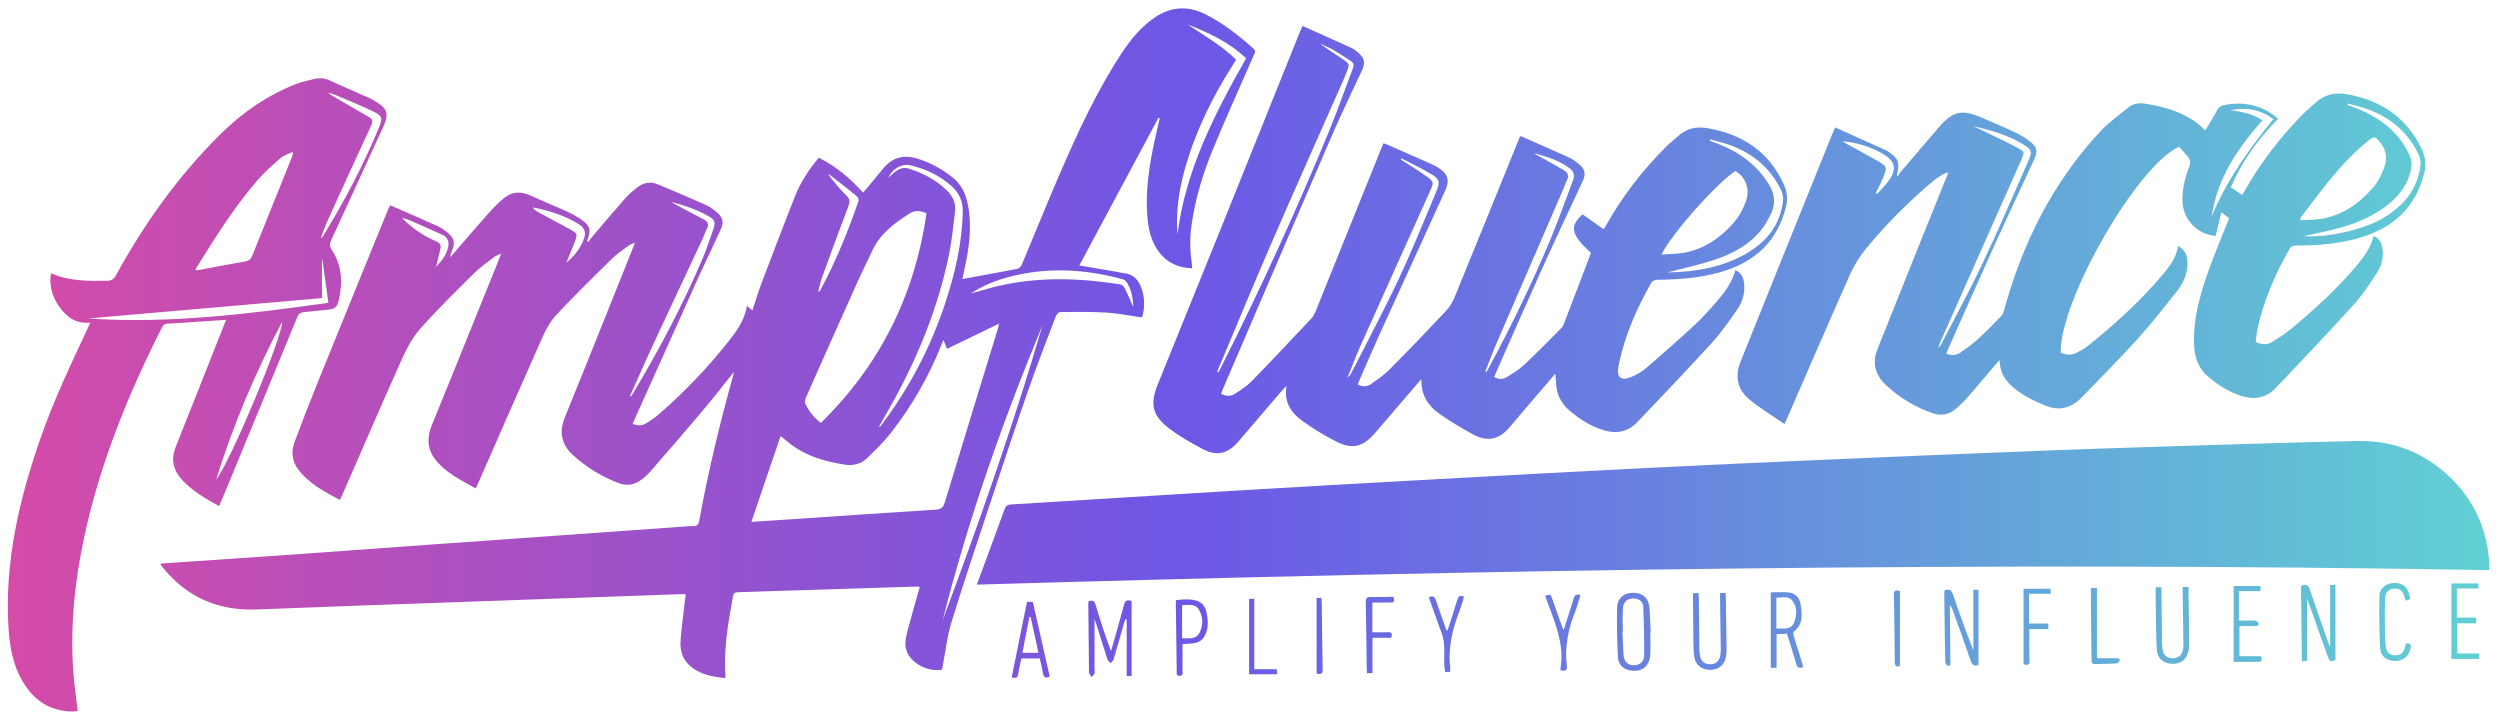 <svg xmlns="http://www.w3.org/2000/svg" width="128" height="37" viewBox="0 0 128 37" fill="none"><path d="M49.276 14.286C50.233 14.111 51.164 13.945 52.093 13.762C52.181 13.745 52.281 13.633 52.319 13.542C53.006 11.913 53.662 10.272 54.368 8.653C55.269 6.59 56.217 4.549 57.467 2.665C57.887 2.032 58.365 1.456 58.978 0.999C59.846 0.353 60.757 0.24 61.738 0.74C62.645 1.203 63.434 1.822 64.186 2.497C64.313 2.61 64.251 2.698 64.204 2.807C63.49 4.441 62.75 6.065 62.073 7.715C61.563 8.96 61.18 10.251 60.997 11.592C60.907 12.245 60.933 12.893 61.026 13.541C61.034 13.598 61.033 13.655 61.038 13.737C60.34 13.714 59.773 13.466 59.354 12.922C58.911 12.348 58.782 11.67 58.736 10.968C58.633 9.384 58.958 7.852 59.314 6.325C59.335 6.235 59.356 6.145 59.378 6.056L59.315 6.025C57.965 8.544 56.616 11.063 55.262 13.591C55.971 13.712 56.619 13.822 57.267 13.933C57.35 13.947 57.432 13.977 57.516 13.983C58.041 14.017 58.303 14.352 58.462 14.806C58.615 15.245 58.617 15.85 58.467 16.253C57.867 16.167 57.269 16.044 56.666 16.006C55.873 15.957 55.077 15.969 54.282 15.975C54.206 15.975 54.094 16.1 54.059 16.19C53.578 17.454 53.085 18.714 52.641 19.991C51.984 21.875 51.358 23.77 50.731 25.664C50.047 27.726 49.353 29.785 48.714 31.861C48.487 32.599 48.406 33.382 48.258 34.145C48.248 34.194 48.239 34.243 48.23 34.289C47.406 34.43 46.455 33.844 46.365 33.111C46.333 32.852 46.394 32.571 46.461 32.313C46.657 31.562 46.877 30.817 47.093 30.053C47.034 30.045 46.987 30.032 46.941 30.033C44.384 30.112 41.827 30.193 39.271 30.273C38.771 30.289 38.272 30.311 37.772 30.321C37.617 30.324 37.558 30.381 37.53 30.538C37.283 31.888 37.043 33.238 37.141 34.621C37.143 34.645 37.132 34.669 37.121 34.721C36.451 34.642 35.797 34.532 35.282 34.048C34.931 33.718 34.813 33.275 34.844 32.818C34.892 32.119 34.994 31.422 35.073 30.725C35.083 30.634 35.097 30.543 35.111 30.431C35.027 30.427 34.963 30.418 34.898 30.42C31.191 30.552 27.484 30.683 23.776 30.816C20.238 30.943 16.7 31.061 13.163 31.204C11.185 31.285 9.576 30.587 8.33 29.05C8.298 29.011 8.266 28.972 8.236 28.93C8.228 28.919 8.23 28.899 8.224 28.857C8.536 28.835 8.845 28.812 9.156 28.791C11.242 28.648 13.329 28.511 15.415 28.363C17.654 28.205 19.891 28.036 22.13 27.876C24.14 27.731 26.15 27.592 28.16 27.449C30.441 27.287 32.721 27.123 35.002 26.961C35.162 26.949 35.323 26.933 35.483 26.937C35.676 26.943 35.763 26.87 35.798 26.673C36.258 24.149 36.859 21.659 37.548 19.19C37.561 19.143 37.57 19.096 37.584 19.035C37.037 19.715 36.514 20.39 35.964 21.043C35.085 22.085 34.19 23.115 33.296 24.144C33.158 24.302 32.997 24.445 32.828 24.569C32.477 24.828 32.083 24.89 31.673 24.735C30.808 24.408 30.028 23.925 29.346 23.311C28.757 22.782 28.609 22.127 28.925 21.354C30.09 18.496 31.23 15.628 32.38 12.763C32.416 12.671 32.452 12.578 32.511 12.424C32.368 12.491 32.263 12.52 32.182 12.58C31.89 12.797 31.581 12.999 31.324 13.253C30.364 14.196 29.405 15.14 28.485 16.121C28.185 16.44 27.959 16.851 27.779 17.255C26.645 19.795 25.535 22.346 24.416 24.893C24.403 24.923 24.381 24.95 24.347 25.005C23.605 24.576 22.823 24.218 22.284 23.52C21.864 22.976 21.857 22.389 22.11 21.77C22.823 20.025 23.528 18.276 24.235 16.528C24.686 15.415 25.135 14.302 25.584 13.188C25.602 13.142 25.616 13.094 25.653 12.982C25.5 13.059 25.381 13.096 25.289 13.168C24.941 13.437 24.576 13.691 24.265 13.999C23.334 14.924 22.395 15.843 21.524 16.822C21.128 17.268 20.829 17.826 20.582 18.376C19.539 20.698 18.533 23.036 17.513 25.368C17.483 25.436 17.447 25.503 17.4 25.599C16.607 25.171 15.818 24.765 15.268 24.034C14.948 23.609 14.899 23.121 15.081 22.633C15.455 21.627 15.843 20.625 16.246 19.63C17.448 16.66 18.661 13.693 19.87 10.726C19.898 10.657 19.936 10.592 19.977 10.509C20.794 10.866 21.601 11.212 22.401 11.574C22.584 11.656 22.753 11.779 22.91 11.905C23.261 12.188 23.313 12.427 23.142 12.842C23.101 12.941 23.056 13.039 23.06 13.169C23.694 12.435 24.32 11.694 24.966 10.97C25.245 10.657 25.539 10.344 25.872 10.092C26.265 9.795 26.711 9.802 27.168 10.014C27.789 10.304 28.428 10.552 29.05 10.838C29.325 10.964 29.595 11.115 29.837 11.296C30.209 11.574 30.253 11.791 30.098 12.226C30.084 12.263 30.078 12.303 30.068 12.341L30.13 12.393C30.171 12.33 30.204 12.26 30.252 12.204C30.828 11.527 31.399 10.845 31.989 10.18C32.194 9.948 32.433 9.737 32.683 9.555C32.972 9.345 33.321 9.291 33.652 9.426C34.496 9.77 35.332 10.136 36.165 10.506C36.341 10.584 36.5 10.706 36.651 10.827C37.022 11.126 37.084 11.346 36.887 11.781C36.51 12.613 36.106 13.433 35.73 14.265C34.647 16.662 33.572 19.062 32.495 21.461C32.461 21.536 32.432 21.613 32.396 21.701C32.636 21.807 32.863 21.8 33.067 21.68C33.292 21.548 33.512 21.4 33.71 21.23C35.028 20.092 36.225 18.837 37.306 17.472C37.726 16.942 38.127 16.393 38.24 15.658L38.524 15.89C38.673 15.44 38.802 14.996 38.965 14.566C39.534 13.064 40.104 11.563 40.695 10.069C40.983 9.342 41.404 8.688 41.926 8.074C42.8 8.511 43.522 9.127 44.19 9.861C44.261 9.781 44.328 9.71 44.39 9.635C44.666 9.302 44.94 8.969 45.213 8.634C45.664 8.08 46.236 7.908 46.916 8.105C47.599 8.303 48.213 8.642 48.768 9.082C49.388 9.575 49.565 10.278 49.635 11.018C49.734 12.06 49.544 13.076 49.316 14.086C49.3 14.158 49.288 14.23 49.276 14.286ZM39.967 22.323L38.471 26.72C39.263 26.668 39.98 26.623 40.697 26.575C43.096 26.413 45.495 26.242 47.896 26.096C48.183 26.078 48.291 25.995 48.373 25.724C49.274 22.745 50.19 19.772 51.101 16.797C51.115 16.753 51.119 16.706 51.143 16.574L48.486 17.86L48.303 17.406C48.26 17.508 48.236 17.561 48.215 17.616C47.572 19.25 46.705 20.758 45.631 22.142C45.27 22.608 44.839 23.021 44.418 23.436C44.1 23.751 43.7 23.859 43.25 23.789C42.138 23.615 41.089 23.298 40.224 22.532C40.155 22.472 40.082 22.417 39.967 22.323ZM47.44 10.92C47.102 10.766 46.82 10.771 46.574 10.928C45.801 11.421 45.066 11.958 44.665 12.829C44.421 13.359 44.154 13.878 43.915 14.41C43.029 16.382 42.148 18.358 41.271 20.335C41.227 20.434 41.189 20.579 41.229 20.664C41.403 21.034 41.646 21.356 42.027 21.654C45.061 18.685 46.832 15.109 47.44 10.92ZM45.011 21.832L45.05 21.855C45.102 21.789 45.156 21.725 45.206 21.657C46.578 19.809 47.636 17.794 48.365 15.612C48.882 14.066 49.258 12.492 49.294 10.849C49.306 10.296 49.102 9.862 48.698 9.508C48.094 8.979 47.389 8.641 46.609 8.465C46.16 8.363 45.696 8.631 45.471 9.116C45.586 9.008 45.669 8.918 45.764 8.843C45.983 8.67 46.222 8.54 46.512 8.629C47.258 8.859 47.935 9.213 48.495 9.766C48.796 10.062 48.951 10.421 48.897 10.844C48.804 11.582 48.737 12.326 48.586 13.053C48.038 15.689 47.049 18.163 45.754 20.517C45.511 20.958 45.259 21.394 45.011 21.832ZM48.27 31.742C50.132 26.76 51.89 21.744 53.382 16.637C51.342 21.558 49.575 26.572 48.27 31.742ZM60.288 12.004C60.697 8.706 62.191 5.831 63.8 2.986C62.933 2.161 61.883 1.672 60.795 1.247C61.646 1.818 62.545 2.323 63.29 3.057C63.231 3.152 63.184 3.23 63.135 3.307C62.052 4.997 61.181 6.784 60.645 8.725C60.349 9.798 60.198 10.886 60.288 12.004ZM32.256 20.281L32.303 20.301C32.331 20.259 32.363 20.22 32.389 20.177C33.73 17.939 34.949 15.639 35.973 13.238C36.192 12.726 36.362 12.193 36.545 11.667C36.612 11.473 36.612 11.281 36.408 11.15C35.783 10.748 35.08 10.543 34.377 10.338C34.449 10.4 34.531 10.439 34.611 10.482C35.082 10.731 35.55 10.986 36.024 11.23C36.241 11.342 36.317 11.48 36.193 11.712C36.11 11.868 36.06 12.041 35.985 12.202C35.126 14.041 34.26 15.877 33.405 17.718C33.011 18.567 32.638 19.426 32.256 20.281ZM58.027 15.722C58.01 15.297 57.944 14.882 57.724 14.509C57.673 14.422 57.582 14.325 57.49 14.3C55.572 13.777 53.643 13.663 51.7 14.168C50.994 14.352 50.322 14.618 49.711 15.025C50.166 14.907 50.612 14.761 51.068 14.653C53.152 14.161 55.248 14.229 57.345 14.559C57.429 14.572 57.533 14.652 57.572 14.729C57.734 15.051 57.874 15.383 58.027 15.722ZM41.894 14.923L41.934 14.938C41.955 14.914 41.981 14.893 41.996 14.866C42.79 13.398 43.417 11.857 43.959 10.28C43.979 10.22 43.934 10.101 43.88 10.057C43.428 9.687 42.967 9.329 42.508 8.969C42.477 8.945 42.434 8.936 42.396 8.92C42.69 9.305 42.991 9.673 43.33 10.003C43.529 10.197 43.519 10.35 43.426 10.591C42.966 11.79 42.528 12.996 42.09 14.202C42.005 14.435 41.959 14.682 41.894 14.923ZM28.997 13.446C29.376 13.137 29.671 12.773 29.858 12.332C30.04 11.905 29.967 11.677 29.569 11.438C28.947 11.065 28.268 10.839 27.565 10.677C27.466 10.654 27.365 10.641 27.265 10.623C27.362 10.744 27.472 10.819 27.588 10.882C28.086 11.151 28.587 11.415 29.085 11.684C29.592 11.956 29.595 11.958 29.387 12.494C29.263 12.814 29.127 13.129 28.997 13.446ZM22.33 13.658C22.639 13.337 22.861 13.034 22.946 12.654C23.01 12.366 22.908 12.14 22.649 12.021C22.083 11.76 21.511 11.512 20.939 11.265C20.825 11.216 20.701 11.191 20.582 11.156C21.093 11.68 21.676 12.078 22.333 12.355C22.531 12.439 22.592 12.552 22.549 12.741C22.486 13.02 22.417 13.297 22.33 13.658ZM127.456 29.191C127.456 29.077 127.459 28.994 127.455 28.911C127.354 26.942 126.543 25.321 125.028 24.069C123.772 23.03 122.309 22.543 120.681 22.579C118.835 22.62 116.989 22.67 115.144 22.727C111.843 22.83 108.541 22.927 105.241 23.051C101.322 23.198 97.405 23.366 93.488 23.535C90.434 23.668 87.38 23.807 84.326 23.961C80.647 24.147 76.969 24.347 73.291 24.55C69.909 24.736 66.528 24.925 63.146 25.128C59.351 25.355 55.557 25.6 51.762 25.829C51.566 25.841 51.487 25.921 51.425 26.092C51.07 27.078 50.704 28.061 50.342 29.045C50.237 29.328 50.132 29.611 50.013 29.933C75.852 29.177 101.64 28.741 127.456 29.191ZM91.367 21.711C90.739 21.277 90.118 20.909 89.569 20.452C88.972 19.956 88.809 19.289 89.106 18.546C89.737 16.968 90.371 15.392 91.007 13.816C91.939 11.502 92.873 9.189 93.807 6.877C93.85 6.769 93.899 6.664 93.961 6.523C94.852 6.925 95.721 7.315 96.59 7.708C96.643 7.732 96.691 7.77 96.739 7.804C97.219 8.146 97.279 8.332 97.118 8.969L97.171 9.023C97.208 8.961 97.237 8.892 97.283 8.838C97.915 8.097 98.549 7.358 99.182 6.619C99.193 6.606 99.204 6.593 99.215 6.58C99.982 5.674 100.434 5.57 101.519 6.047C102.06 6.285 102.608 6.508 103.143 6.761C103.409 6.886 103.666 7.042 103.901 7.218C104.303 7.519 104.352 7.724 104.143 8.177C103.49 9.599 102.819 11.012 102.173 12.437C101.366 14.216 100.577 16.003 99.781 17.786C99.737 17.886 99.696 17.986 99.648 18.1C99.903 18.206 100.144 18.206 100.357 18.06C100.663 17.849 100.971 17.634 101.245 17.386C101.659 17.011 102.048 16.609 102.439 16.209C102.516 16.13 102.571 16.015 102.601 15.906C103.541 12.474 105.085 9.364 107.523 6.741C107.951 6.28 108.478 5.911 108.964 5.505C109.231 5.283 109.541 5.262 109.875 5.315C111.006 5.495 112.066 5.83 112.912 6.674C113.124 6.316 113.33 5.99 113.512 5.651C113.61 5.467 113.743 5.401 113.944 5.365C114.858 5.204 115.694 5.364 116.446 5.919C116.507 5.964 116.563 6.015 116.642 6.081C115.626 7.105 114.791 8.243 114.218 9.595L114.796 9.981C114.846 9.902 114.887 9.842 114.923 9.779C115.733 8.338 116.735 7.042 117.89 5.863C118.085 5.664 118.306 5.491 118.509 5.299C118.994 4.839 119.543 4.706 120.209 4.832C121.937 5.161 123.238 6.026 123.998 7.651C124.184 8.049 124.229 8.428 124.124 8.851C123.676 10.664 122.479 11.71 120.731 12.199C119.687 12.492 118.618 12.574 117.538 12.573C117.44 12.573 117.294 12.625 117.251 12.699C116.497 14.011 115.895 15.386 115.577 16.873C115.533 17.078 115.52 17.289 115.492 17.506C115.789 17.648 116.07 17.676 116.332 17.511C116.668 17.301 117.007 17.087 117.311 16.833C118.533 15.811 119.715 14.744 120.733 13.511C121.079 13.092 121.386 12.646 121.536 12.083C121.783 12.191 121.908 12.378 121.961 12.618C122.066 13.09 121.968 13.545 121.718 13.935C121.35 14.51 120.971 15.09 120.514 15.594C119.2 17.043 117.852 18.461 116.503 19.879C116.017 20.39 115.399 20.48 114.745 20.269C114.109 20.064 113.55 19.706 113.046 19.276C112.594 18.89 112.386 18.38 112.346 17.779C112.254 16.391 112.638 15.096 113.092 13.818C113.406 12.935 113.776 12.072 114.131 11.175L113.732 10.868L113.438 12.08C112.487 12.002 111.763 11.231 111.741 10.283C111.728 9.679 111.862 9.105 112.083 8.551C112.166 8.343 112.152 8.18 112.011 8.018C111.862 7.847 111.713 7.676 111.571 7.512C109.411 8.485 105.447 15.398 105.509 18.058C105.792 18.183 106.079 18.201 106.358 18.046C106.557 17.935 106.76 17.824 106.937 17.682C108.318 16.57 109.627 15.381 110.767 14.017C111.109 13.608 111.425 13.176 111.517 12.596C111.836 12.765 111.976 13.025 111.996 13.354C112.03 13.932 111.826 14.444 111.478 14.885C110.829 15.708 110.183 16.537 109.48 17.314C108.543 18.35 107.558 19.342 106.586 20.346C106.073 20.877 105.452 21.06 104.756 20.779C104.296 20.593 103.832 20.383 103.428 20.101C102.884 19.722 102.388 19.268 102.383 18.438C102.266 18.563 102.204 18.624 102.148 18.691C101.677 19.245 101.213 19.807 100.733 20.354C100.539 20.576 100.32 20.779 100.092 20.967C99.759 21.242 99.363 21.295 98.965 21.16C98.048 20.849 97.23 20.349 96.531 19.686C96.011 19.193 95.847 18.572 96.126 17.875C96.834 16.109 97.539 14.342 98.247 12.576C98.741 11.344 99.239 10.114 99.757 8.829C99.635 8.869 99.547 8.881 99.478 8.924C99.293 9.042 99.105 9.16 98.938 9.302C97.708 10.345 96.566 11.479 95.544 12.726C95.221 13.12 94.938 13.569 94.73 14.034C93.642 16.474 92.584 18.928 91.516 21.377C91.479 21.461 91.441 21.545 91.367 21.711ZM117.757 11.188L117.803 11.276C118.138 11.256 118.477 11.262 118.808 11.211C119.934 11.038 120.808 10.411 121.527 9.572C121.782 9.275 121.961 8.889 122.093 8.515C122.27 8.014 122.122 7.553 121.757 7.16C121.623 7.014 121.524 6.998 121.359 7.126C120.526 7.776 119.819 8.549 119.161 9.366C118.681 9.964 118.224 10.58 117.757 11.188ZM100.995 6.446C101.086 6.487 101.178 6.525 101.268 6.569C101.944 6.898 102.629 7.211 103.292 7.565C103.679 7.771 103.661 7.798 103.484 8.197C102.097 11.317 100.711 14.438 99.325 17.56C99.289 17.64 99.264 17.724 99.234 17.806C99.316 17.75 99.362 17.68 99.4 17.605C100.105 16.237 100.846 14.886 101.503 13.496C102.333 11.738 103.1 9.951 103.881 8.171C104.052 7.781 104.005 7.657 103.648 7.43C102.84 6.915 101.924 6.671 100.995 6.446ZM120.22 5.3L120.204 5.381C120.283 5.408 120.362 5.434 120.441 5.462C120.52 5.49 120.6 5.519 120.678 5.551C121.877 6.044 122.86 6.78 123.391 8.004C123.466 8.178 123.489 8.403 123.457 8.59C123.308 9.435 122.818 10.07 122.145 10.572C121.294 11.206 120.319 11.557 119.298 11.795C118.861 11.897 118.421 11.986 117.938 12.09C119.147 12.192 121.087 11.737 122.061 11.142C122.953 10.596 123.628 9.879 123.865 8.827C123.928 8.543 123.991 8.261 123.854 7.96C123.345 6.843 122.494 6.098 121.374 5.65C121.002 5.501 120.605 5.415 120.22 5.3ZM115.834 6.165C114.558 7.599 113.518 9.141 113.237 11.081C113.997 9.241 115.142 7.645 116.393 6.102C115.726 5.59 114.995 5.486 114.207 5.64C114.772 5.726 115.336 5.813 115.834 6.165ZM94.333 7.232C94.41 7.28 94.485 7.332 94.565 7.375C95.001 7.616 95.445 7.844 95.875 8.095C96.653 8.549 96.712 8.454 96.283 9.393C96.206 9.56 96.121 9.723 96.039 9.888L96.104 9.931C96.305 9.705 96.527 9.495 96.703 9.251C97.135 8.65 97.044 8.25 96.406 7.879C95.771 7.509 95.08 7.298 94.333 7.232ZM66.689 1.328C67.538 1.709 68.373 2.079 69.203 2.458C69.324 2.513 69.434 2.601 69.535 2.689C69.856 2.967 69.915 3.203 69.738 3.59C69.235 4.689 68.698 5.774 68.218 6.884C66.332 11.245 64.462 15.614 62.586 19.98C62.563 20.034 62.544 20.089 62.516 20.16C62.761 20.29 63.008 20.309 63.233 20.16C63.529 19.965 63.838 19.772 64.083 19.521C65.117 18.461 66.132 17.381 67.146 16.302C67.247 16.195 67.316 16.05 67.372 15.911C68.493 13.136 69.61 10.359 70.728 7.582C70.76 7.505 70.794 7.429 70.834 7.334C70.914 7.363 70.984 7.385 71.05 7.414C71.801 7.743 72.552 8.072 73.302 8.405C73.418 8.456 73.531 8.515 73.638 8.583C74.135 8.905 74.237 9.227 73.995 9.76C72.886 12.192 71.77 14.62 70.663 17.052C70.303 17.845 69.962 18.647 69.613 19.445C69.58 19.52 69.55 19.598 69.517 19.682C69.769 19.823 70.008 19.799 70.218 19.648C70.535 19.423 70.863 19.202 71.134 18.928C72.112 17.942 73.074 16.941 74.026 15.93C74.213 15.732 74.367 15.483 74.47 15.231C75.577 12.532 76.671 9.828 77.768 7.125C77.787 7.079 77.81 7.034 77.828 6.993C77.852 6.986 77.872 6.973 77.883 6.978C78.704 7.339 79.525 7.696 80.341 8.068C80.515 8.147 80.677 8.265 80.826 8.388C81.155 8.658 81.211 8.895 81.032 9.282C80.389 10.671 79.727 12.051 79.096 13.446C78.25 15.318 77.426 17.201 76.594 19.079C76.563 19.148 76.538 19.22 76.507 19.302C76.73 19.44 76.957 19.426 77.156 19.303C77.464 19.113 77.781 18.92 78.043 18.674C78.691 18.066 79.311 17.428 79.938 16.799C79.996 16.741 80.041 16.664 80.07 16.587C80.524 15.404 80.975 14.22 81.426 13.036C81.437 13.005 81.446 12.974 81.454 12.947C80.436 12.018 80.341 11.578 81.031 10.977L82.107 11.737C82.168 11.637 82.209 11.575 82.245 11.511C83.066 10.056 84.078 8.747 85.253 7.562C85.461 7.353 85.697 7.17 85.916 6.971C86.346 6.58 86.829 6.461 87.413 6.561C89.204 6.87 90.555 7.743 91.328 9.435C91.499 9.81 91.541 10.166 91.446 10.563C91.014 12.366 89.841 13.426 88.103 13.929C87.036 14.238 85.941 14.312 84.837 14.326C84.741 14.327 84.601 14.386 84.558 14.462C83.82 15.743 83.229 17.086 82.909 18.538C82.888 18.637 82.87 18.737 82.853 18.837C82.775 19.29 82.989 19.498 83.428 19.336C83.732 19.224 84.033 19.056 84.279 18.846C85.123 18.127 85.951 17.389 86.766 16.637C87.151 16.282 87.503 15.889 87.848 15.494C88.278 15.004 88.674 14.489 88.852 13.822C89.115 13.956 89.243 14.159 89.286 14.424C89.37 14.946 89.231 15.43 88.945 15.848C88.539 16.44 88.121 17.033 87.639 17.562C86.39 18.933 85.109 20.275 83.828 21.616C83.359 22.106 82.769 22.229 82.122 22.033C81.446 21.828 80.86 21.453 80.333 20.998C79.907 20.629 79.681 20.14 79.667 19.566C79.664 19.441 79.647 19.316 79.632 19.132C79.466 19.327 79.336 19.48 79.206 19.632C78.573 20.372 77.932 21.106 77.31 21.855C76.693 22.597 76.061 22.594 75.398 22.228C74.806 21.901 74.218 21.559 73.67 21.166C73.097 20.754 72.743 20.189 72.777 19.414C72.718 19.48 72.657 19.545 72.599 19.612C71.865 20.466 71.129 21.32 70.397 22.175C69.795 22.878 69.24 23.027 68.421 22.609C67.82 22.303 67.236 21.95 66.689 21.556C66.116 21.144 65.727 20.596 65.871 19.765C65.782 19.849 65.734 19.888 65.694 19.934C64.927 20.827 64.162 21.721 63.396 22.616C62.883 23.215 62.322 23.372 61.632 23.016C61.018 22.7 60.409 22.352 59.86 21.936C58.998 21.281 58.871 20.692 59.276 19.686C60.395 16.91 61.525 14.139 62.645 11.363C63.953 8.116 65.255 4.867 66.56 1.619C66.597 1.526 66.641 1.436 66.689 1.328ZM85.066 13.033C85.482 13.001 85.86 13.004 86.226 12.939C87.282 12.75 88.114 12.156 88.797 11.367C89.065 11.057 89.268 10.662 89.402 10.272C89.613 9.661 89.355 9.045 88.854 8.756C87.891 9.381 85.632 11.912 85.066 13.033ZM62.322 19.025L62.381 19.065C62.443 18.945 62.507 18.827 62.568 18.706C64.537 14.793 66.36 10.813 68.028 6.763C68.472 5.685 68.855 4.582 69.271 3.494C69.329 3.342 69.303 3.22 69.179 3.137C68.879 2.935 68.575 2.736 68.262 2.555C68.043 2.429 67.805 2.335 67.575 2.226C67.958 2.518 68.364 2.762 68.752 3.031C69.113 3.28 69.105 3.292 68.95 3.69C68.907 3.8 68.864 3.911 68.816 4.019C67.563 6.857 66.296 9.688 65.061 12.534C64.127 14.688 63.234 16.861 62.322 19.025ZM76.048 19.021L76.096 19.054C76.134 18.991 76.176 18.928 76.211 18.863C77.362 16.724 78.425 14.542 79.365 12.302C79.792 11.282 80.156 10.235 80.549 9.201C80.642 8.959 80.561 8.767 80.368 8.619C79.828 8.203 79.186 8.024 78.545 7.842C78.612 7.906 78.694 7.94 78.77 7.983C79.205 8.225 79.642 8.466 80.073 8.715C80.277 8.834 80.341 9.004 80.227 9.23C80.159 9.365 80.114 9.512 80.054 9.652C78.905 12.305 77.753 14.958 76.607 17.613C76.407 18.076 76.234 18.551 76.048 19.021ZM71.759 8.111L71.73 8.171C72.148 8.443 72.574 8.702 72.981 8.989C73.437 9.31 73.428 9.321 73.199 9.828C72.016 12.457 70.829 15.085 69.652 17.717C69.415 18.246 69.213 18.791 68.996 19.328C69.095 19.259 69.153 19.17 69.2 19.076C70.007 17.485 70.851 15.91 71.609 14.296C72.306 12.813 72.918 11.289 73.551 9.777C73.744 9.316 73.697 9.165 73.274 8.911C72.785 8.617 72.265 8.376 71.759 8.111ZM85.37 13.951C86.822 13.92 88.196 13.695 89.441 12.964C90.351 12.43 91.013 11.684 91.238 10.62C91.299 10.334 91.34 10.052 91.2 9.754C90.678 8.656 89.83 7.921 88.718 7.481C88.346 7.334 87.949 7.249 87.563 7.136L87.542 7.206C87.649 7.245 87.756 7.284 87.863 7.324C88.986 7.746 89.921 8.393 90.568 9.439C90.893 9.964 90.912 10.468 90.652 10.995C90.515 11.274 90.357 11.551 90.161 11.79C89.528 12.561 88.672 13.011 87.747 13.313C86.98 13.563 86.187 13.735 85.37 13.951ZM11.218 25.91C10.54 25.547 9.917 25.174 9.399 24.65C8.893 24.138 8.719 23.568 9 22.87C9.735 21.042 10.453 19.207 11.178 17.375C11.305 17.054 11.434 16.733 11.575 16.378C10.999 16.416 10.454 16.452 9.909 16.487C9.469 16.516 9.03 16.551 8.59 16.569C8.447 16.575 8.367 16.616 8.3 16.749C6.576 20.157 5.14 23.672 4.328 27.419C3.83 29.714 3.589 32.032 3.752 34.381C3.798 35.047 3.899 35.708 3.979 36.404C3.626 36.46 3.27 36.416 2.92 36.323C2.224 36.138 1.706 35.708 1.307 35.121C0.7 34.229 0.502 33.221 0.436 32.166C0.224 28.779 0.984 25.559 2.088 22.397C2.753 20.493 3.615 18.674 4.471 16.852C4.517 16.754 4.56 16.656 4.623 16.517C3.816 16.602 3.338 16.165 2.95 15.579C2.643 15.116 2.496 14.424 2.621 13.993C3.538 14.396 4.508 14.393 5.481 14.376C5.695 14.372 5.821 14.305 5.933 14.102C7.399 11.43 9.152 8.967 11.333 6.827C12.431 5.751 13.679 4.885 15.118 4.318C15.423 4.198 15.748 4.126 16.067 4.048C16.343 3.981 16.612 3.994 16.883 4.119C17.573 4.438 18.273 4.737 18.968 5.046C19.038 5.077 19.102 5.118 19.168 5.157C19.86 5.563 19.936 5.813 19.601 6.544C18.718 8.465 17.84 10.388 16.953 12.307C16.876 12.476 16.863 12.606 16.972 12.77C17.494 13.552 17.558 14.409 17.362 15.304C17.265 15.746 17.169 15.823 16.715 15.863C16.327 15.897 15.941 15.948 15.553 15.983C15.386 15.999 15.292 16.062 15.222 16.231C13.94 19.351 12.649 22.469 11.359 25.586C11.318 25.686 11.273 25.784 11.218 25.91ZM10.003 13.828C10.069 13.828 10.121 13.836 10.169 13.827C10.967 13.68 11.764 13.525 12.563 13.385C12.753 13.351 12.849 13.263 12.919 13.085C13.589 11.405 14.267 9.728 14.942 8.05C14.969 7.983 14.989 7.914 15.012 7.846L14.969 7.784C14.771 7.881 14.541 7.942 14.38 8.082C13.96 8.447 13.536 8.818 13.174 9.238C11.983 10.621 11.016 12.165 10.055 13.71C10.034 13.743 10.023 13.783 10.003 13.828ZM4.512 16.306C8.653 16.588 12.706 16.076 16.815 15.506L16.507 13.297L16.483 13.303V15.264L4.512 16.306ZM16.437 12.152L16.473 12.17C16.493 12.147 16.516 12.127 16.532 12.101C17.627 10.31 18.61 8.46 19.409 6.516C19.601 6.048 19.571 5.929 19.116 5.709C18.478 5.401 17.819 5.137 17.166 4.858C17.052 4.809 16.928 4.781 16.809 4.743C16.892 4.831 16.986 4.886 17.08 4.941C17.687 5.295 18.291 5.651 18.9 6C19.078 6.102 19.11 6.201 19.016 6.403C18.278 7.989 17.552 9.58 16.829 11.173C16.684 11.493 16.567 11.825 16.437 12.152ZM11.066 24.558C11.79 23.645 14.419 17.375 14.443 16.483C13.056 19.109 11.929 21.778 11.066 24.558ZM57.938 30.772C57.7 30.688 57.604 30.751 57.547 30.968C57.362 31.68 57.154 32.385 56.955 33.093C56.932 33.173 56.907 33.253 56.882 33.333C56.584 32.542 56.333 31.763 56.099 30.979C56.036 30.767 55.937 30.707 55.731 30.791C55.727 30.852 55.72 30.91 55.721 30.968C55.731 32.018 55.742 33.068 55.754 34.118C55.755 34.236 55.743 34.358 55.767 34.472C55.782 34.541 55.854 34.598 55.901 34.661C55.948 34.601 56.014 34.547 56.038 34.478C56.061 34.41 56.041 34.328 56.041 34.252C56.041 33.41 56.041 32.568 56.041 31.703C56.077 31.801 56.11 31.884 56.137 31.969C56.325 32.566 56.508 33.164 56.702 33.759C56.726 33.833 56.804 33.889 56.857 33.954C56.911 33.891 56.992 33.835 57.014 33.763C57.203 33.131 57.381 32.496 57.564 31.863C57.58 31.807 57.608 31.754 57.631 31.7L57.688 31.711V34.614H57.938L57.938 30.772ZM99.546 30.417C99.56 31.568 99.574 32.718 99.597 33.869C99.599 33.944 99.665 34.071 99.719 34.082C99.896 34.115 99.861 33.965 99.86 33.862C99.853 32.998 99.844 32.135 99.835 31.272C99.835 31.183 99.835 31.095 99.835 31.006C99.912 31.07 99.946 31.142 99.972 31.217C100.283 32.084 100.6 32.948 100.895 33.82C100.977 34.062 101.095 34.12 101.298 34.045V30.196H101.037V33.302C100.667 32.361 100.327 31.416 100.005 30.466C99.925 30.229 99.818 30.123 99.556 30.226C99.553 30.285 99.545 30.351 99.546 30.417ZM119.271 33.071C118.929 32.099 118.584 31.129 118.25 30.154C118.192 29.986 118.104 29.923 117.934 29.951C117.744 29.982 117.814 30.128 117.815 30.232C117.825 31.332 117.84 32.432 117.853 33.533C117.854 33.632 117.853 33.731 117.853 33.856L118.121 33.839V30.657C118.167 30.776 118.193 30.836 118.215 30.898C118.535 31.797 118.855 32.697 119.175 33.597C119.272 33.869 119.314 33.887 119.575 33.797V29.937L119.302 29.956V33.071L119.271 33.071ZM91.492 32.446L90.961 32.47V34.192H90.663V30.328C90.959 30.328 91.27 30.303 91.575 30.334C91.914 30.368 92.132 30.586 92.186 30.922C92.271 31.436 92.342 31.955 91.842 32.337C91.805 32.365 91.818 32.49 91.839 32.56C91.975 33.013 92.12 33.463 92.26 33.915C92.285 33.993 92.303 34.074 92.326 34.157C92.13 34.223 92.022 34.194 91.962 33.979C91.821 33.468 91.653 32.964 91.492 32.446ZM90.95 32.182C91.31 32.164 91.696 32.273 91.854 31.883C92.002 31.518 92.03 31.105 91.779 30.769C91.567 30.486 91.234 30.606 90.95 30.598L90.95 32.182ZM84.498 32.359C84.498 32.74 84.513 33.122 84.495 33.502C84.465 34.121 84.056 34.434 83.448 34.323C83.108 34.261 82.85 34.014 82.834 33.643C82.799 32.807 82.775 31.968 82.794 31.132C82.805 30.62 83.145 30.347 83.642 30.352C84.121 30.358 84.419 30.638 84.456 31.142C84.486 31.547 84.496 31.953 84.514 32.359L84.498 32.359ZM83.087 32.345L83.07 32.346C83.089 32.743 83.1 33.14 83.128 33.536C83.152 33.87 83.336 34.051 83.633 34.06C83.945 34.069 84.177 33.894 84.18 33.556C84.188 32.728 84.171 31.9 84.137 31.073C84.126 30.792 83.914 30.645 83.634 30.642C83.298 30.639 83.106 30.823 83.09 31.204C83.074 31.584 83.087 31.965 83.087 32.345ZM88.066 30.623C88.079 31.504 88.095 32.384 88.104 33.264C88.105 33.39 88.094 33.52 88.061 33.64C87.995 33.886 87.809 34.012 87.55 34.01C87.296 34.007 87.111 33.872 87.051 33.624C87.022 33.502 87.011 33.373 87.01 33.247C86.998 32.383 86.991 31.52 86.981 30.656C86.981 30.565 86.972 30.474 86.966 30.369H86.68C86.68 30.464 86.68 30.547 86.681 30.63C86.687 31.358 86.691 32.086 86.702 32.814C86.706 33.085 86.707 33.358 86.746 33.624C86.807 34.044 87.114 34.288 87.542 34.294C87.986 34.301 88.291 34.059 88.368 33.63C88.392 33.497 88.402 33.361 88.4 33.226C88.391 32.346 88.378 31.465 88.365 30.585C88.364 30.511 88.355 30.437 88.349 30.36H88.066C88.066 30.458 88.065 30.541 88.066 30.623ZM111.753 30.344C111.766 31.216 111.781 32.087 111.791 32.959C111.792 33.076 111.784 33.197 111.755 33.31C111.685 33.582 111.489 33.717 111.211 33.703C110.951 33.691 110.776 33.54 110.728 33.267C110.703 33.127 110.696 32.981 110.694 32.838C110.684 32.008 110.678 31.179 110.669 30.349C110.668 30.258 110.66 30.167 110.654 30.064H110.371C110.371 30.285 110.368 30.495 110.371 30.704C110.385 31.542 110.384 32.381 110.422 33.218C110.444 33.706 110.764 33.981 111.229 33.989C111.688 33.996 111.988 33.744 112.063 33.273C112.087 33.124 112.089 32.97 112.088 32.819C112.078 31.997 112.064 31.177 112.052 30.355C112.051 30.256 112.052 30.157 112.052 30.055H111.753C111.753 30.162 111.752 30.253 111.753 30.344ZM53.747 34.645C53.545 34.727 53.435 34.687 53.4 34.467C53.359 34.217 53.293 33.972 53.236 33.715H52.293C52.239 33.976 52.173 34.235 52.135 34.499C52.108 34.688 52.029 34.751 51.799 34.68C52.058 33.399 52.318 32.114 52.581 30.817H52.882C53.171 32.095 53.459 33.369 53.747 34.645ZM53.17 33.422L52.768 31.585L52.704 31.594L52.348 33.422H53.17ZM60.212 30.725C61.257 30.602 61.672 30.785 61.787 31.413C61.864 31.828 61.881 32.244 61.642 32.616C61.382 33.023 60.93 32.926 60.545 32.98C60.545 33.446 60.547 33.892 60.544 34.338C60.544 34.446 60.602 34.589 60.407 34.602C60.204 34.616 60.25 34.469 60.248 34.361C60.231 33.211 60.217 32.062 60.202 30.912C60.201 30.854 60.208 30.796 60.212 30.725ZM60.523 32.682C60.873 32.672 61.239 32.752 61.414 32.402C61.608 32.015 61.609 31.583 61.381 31.21C61.188 30.893 60.84 30.978 60.523 30.985V32.682ZM126.932 33.456H125.814V31.916H126.775V31.621H125.79V30.13H126.9L126.886 29.87H125.511V33.736H126.932L126.932 33.456ZM114.362 33.887C114.817 33.887 115.223 33.888 115.629 33.886C115.849 33.886 115.816 33.757 115.765 33.598H114.659V32.053C114.928 32.053 115.189 32.053 115.449 32.054C115.557 32.054 115.677 32.049 115.638 31.901C115.623 31.845 115.518 31.781 115.45 31.778C115.184 31.764 114.916 31.772 114.634 31.772V30.267H115.739V30.003H114.362L114.362 33.887ZM123.113 33.22C123.039 33.419 122.904 33.543 122.681 33.554C122.402 33.568 122.203 33.434 122.162 33.144C122.12 32.836 122.113 32.521 122.109 32.208C122.103 31.675 122.1 31.142 122.117 30.609C122.126 30.336 122.298 30.169 122.533 30.143C122.824 30.11 122.994 30.219 123.093 30.503C123.12 30.58 123.142 30.659 123.172 30.755L123.404 30.681C123.351 30.137 123.085 29.857 122.635 29.846C122.196 29.836 121.837 30.086 121.826 30.517C121.803 31.404 121.817 32.294 121.863 33.179C121.885 33.607 122.203 33.836 122.624 33.843C123.036 33.85 123.326 33.613 123.42 33.202C123.46 33.026 123.435 32.913 123.189 32.95C123.163 33.043 123.145 33.134 123.113 33.22ZM70.264 30.85C70.547 30.85 70.826 30.856 71.103 30.846C71.212 30.843 71.384 30.914 71.377 30.694C71.371 30.492 71.215 30.562 71.113 30.56C70.808 30.556 70.504 30.577 70.2 30.565C69.991 30.557 69.923 30.622 69.927 30.836C69.951 31.961 69.96 33.086 69.976 34.211C69.977 34.292 69.986 34.373 69.993 34.472L70.272 34.456V32.655H71.228C71.311 32.43 71.249 32.359 71.047 32.369C70.796 32.381 70.544 32.372 70.264 32.372L70.264 30.85ZM80.223 34.099C80.1 33.109 80.298 32.169 80.673 31.257C80.725 31.132 80.758 31 80.798 30.871C80.84 30.738 80.879 30.604 80.92 30.469C80.713 30.399 80.625 30.46 80.569 30.649C80.414 31.175 80.238 31.695 80.055 32.265C80.004 32.137 79.967 32.054 79.937 31.968C79.781 31.53 79.628 31.092 79.472 30.654C79.389 30.424 79.386 30.424 79.109 30.501C79.548 31.737 80.146 32.941 79.884 34.309C80.176 34.389 80.248 34.303 80.223 34.099ZM103.605 34.007C103.848 34.082 103.927 34.016 103.913 33.803C103.896 33.55 103.901 33.296 103.899 33.042C103.897 32.775 103.898 32.508 103.898 32.208H104.874V31.924H103.886V30.402H105L104.977 30.145H103.605V34.007ZM74.058 32.271C73.879 31.764 73.693 31.258 73.522 30.747C73.459 30.559 73.369 30.478 73.155 30.579C73.377 31.202 73.591 31.825 73.821 32.441C74.058 33.079 73.866 33.751 73.988 34.404H74.241C74.247 34.331 74.261 34.272 74.254 34.216C74.128 33.18 74.362 32.203 74.74 31.249C74.808 31.077 74.857 30.896 74.912 30.719C74.93 30.659 74.937 30.596 74.95 30.536C74.755 30.47 74.668 30.528 74.615 30.706C74.458 31.231 74.284 31.75 74.117 32.272L74.058 32.271ZM107.364 30.109H107.075C107.063 30.146 107.048 30.17 107.049 30.194C107.061 31.403 107.076 32.613 107.086 33.823C107.088 33.976 107.164 34.004 107.294 33.999C107.641 33.987 107.988 33.99 108.334 33.971C108.401 33.967 108.509 33.899 108.521 33.844C108.555 33.693 108.43 33.698 108.325 33.699C108.023 33.7 107.72 33.699 107.364 33.699V30.109ZM64.218 30.651L63.954 30.667V34.521H65.396L65.367 34.262H64.218V30.651ZM67.721 34.259C67.697 33.127 67.688 31.996 67.673 30.864C67.672 30.783 67.662 30.702 67.655 30.604L67.409 30.62V34.485C67.652 34.547 67.726 34.484 67.721 34.259ZM97.275 30.258C97.032 30.181 96.964 30.252 96.968 30.462C96.989 31.603 97.004 32.744 97.011 33.885C97.012 34.099 97.089 34.16 97.275 34.106V30.258Z" fill="url(#paint0_linear_182_3596)"></path><defs><linearGradient id="paint0_linear_182_3596" x1="0.4" y1="18.429" x2="127.457" y2="18.429" gradientUnits="userSpaceOnUse"><stop stop-color="#D54BA8"></stop><stop offset="0.475" stop-color="#6D57E6"></stop><stop offset="1" stop-color="#60D0D3"></stop></linearGradient></defs></svg>